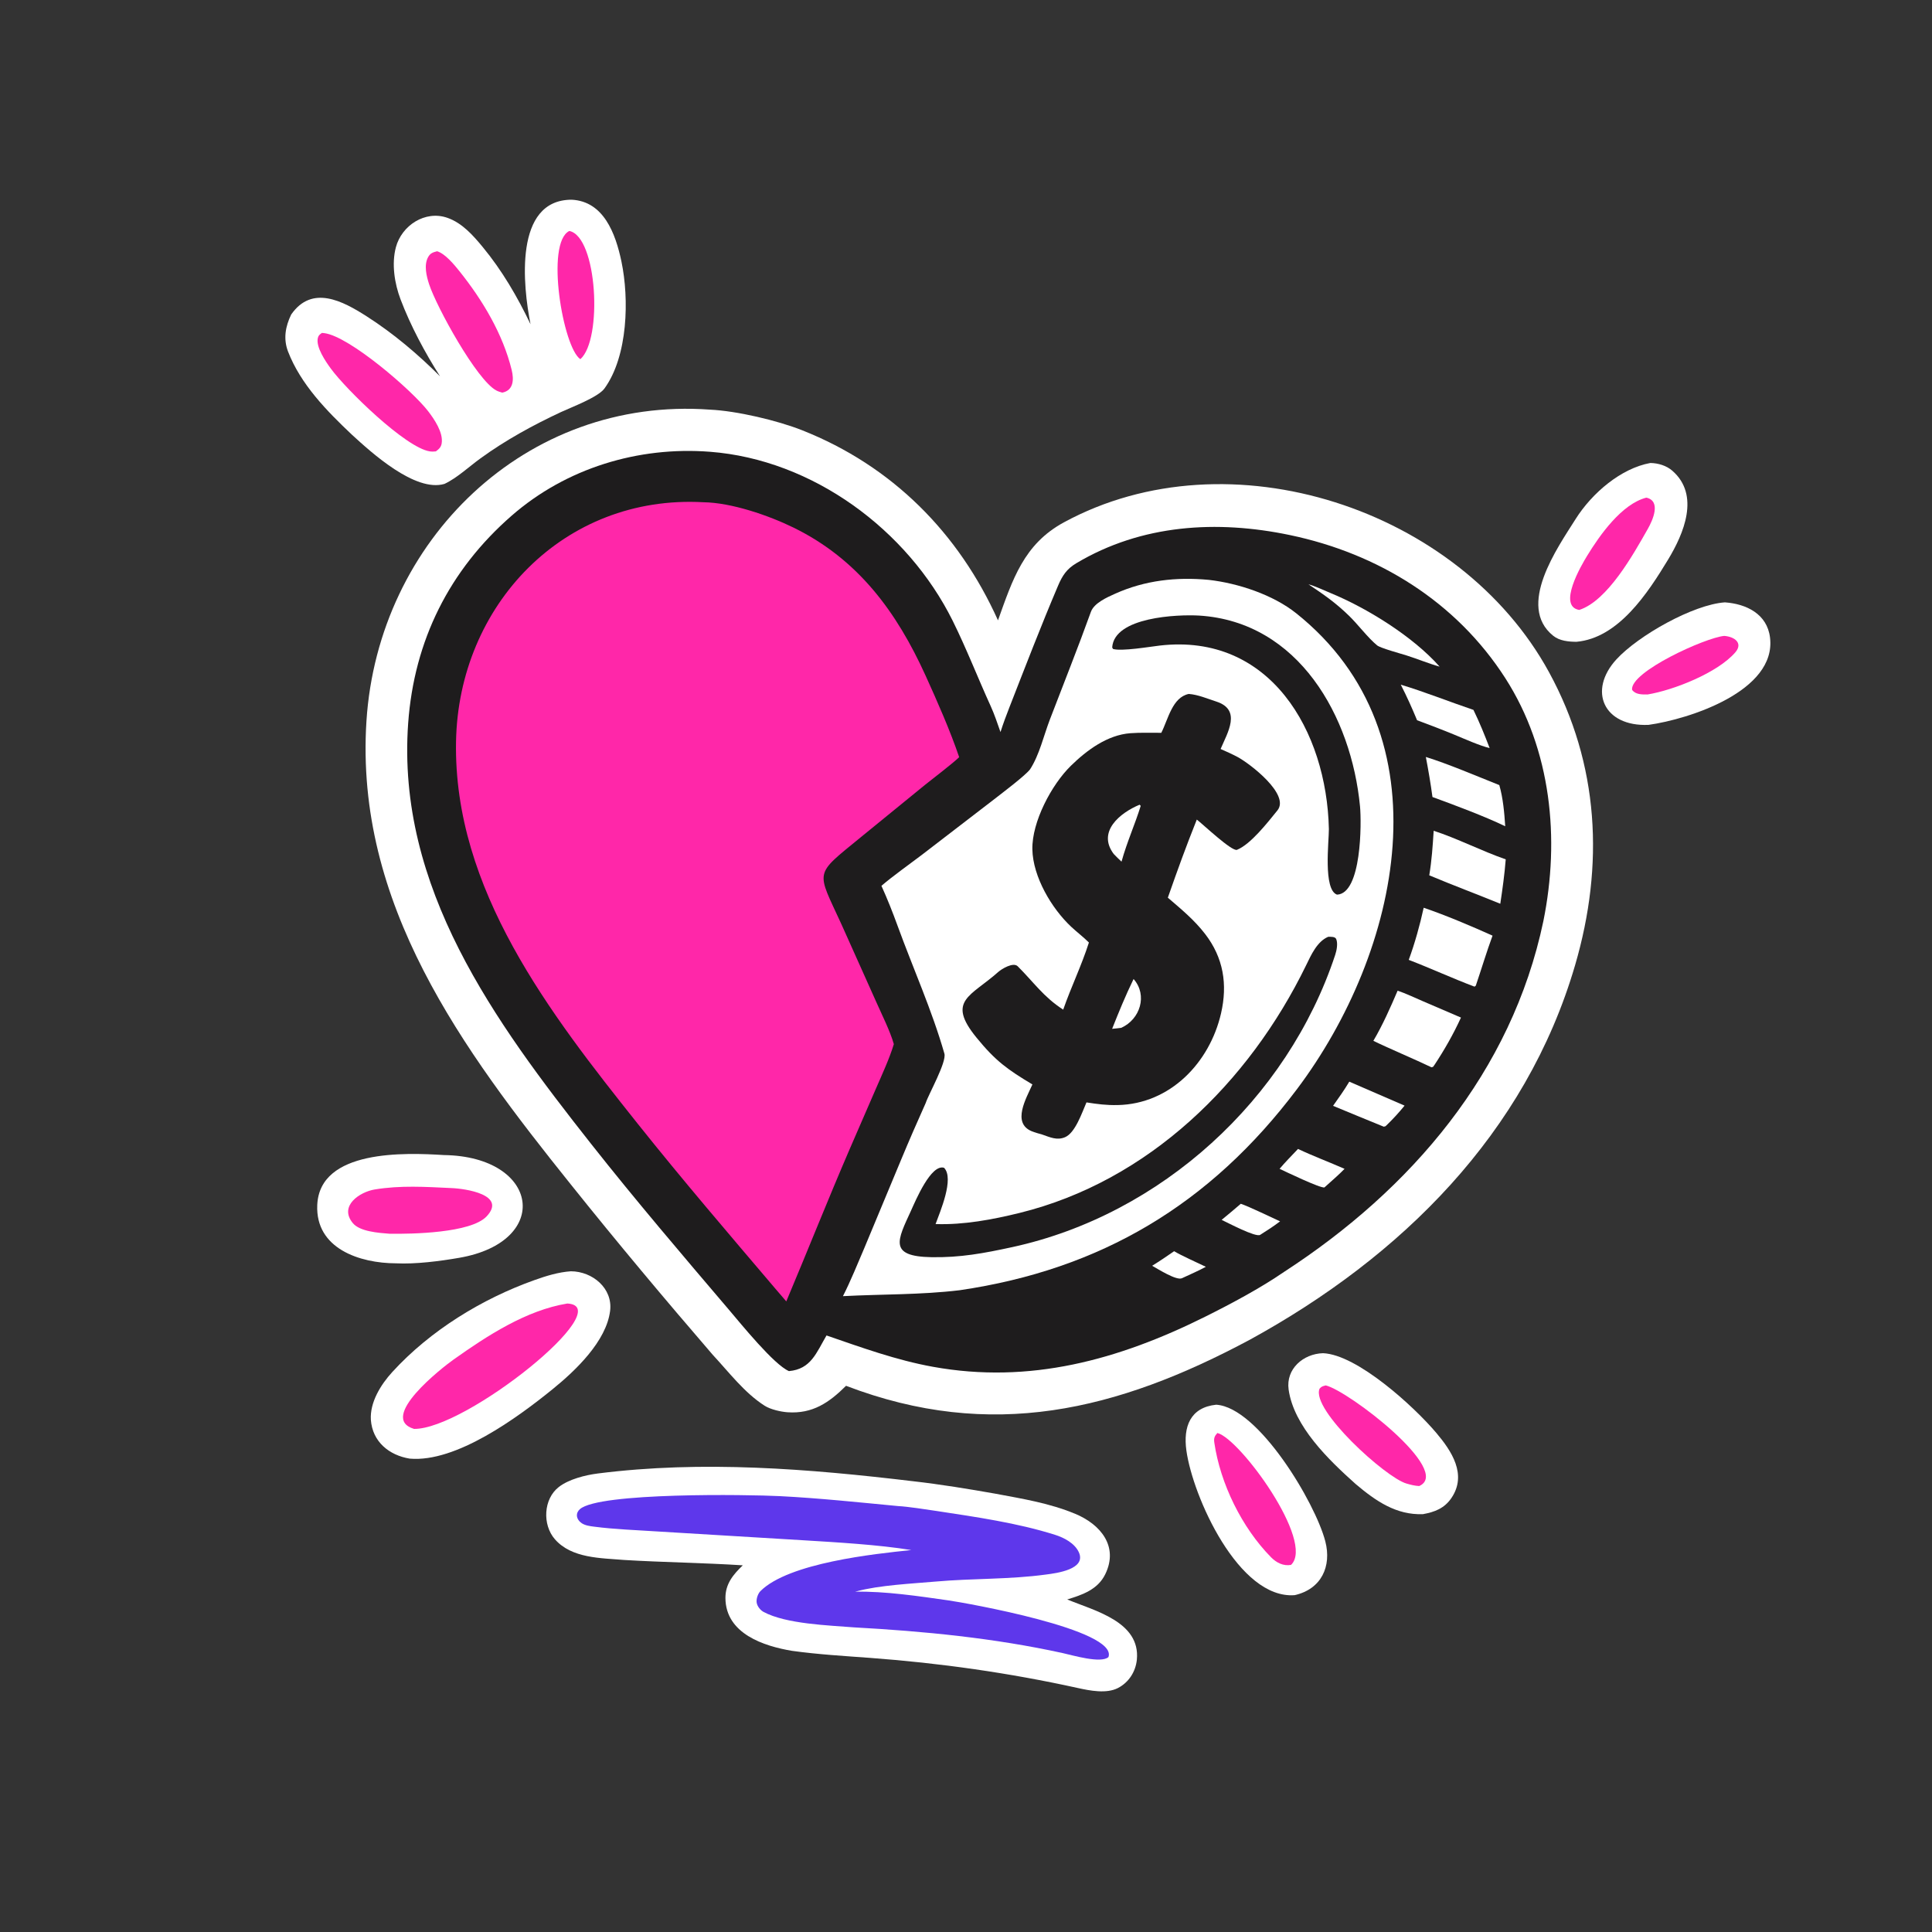 <svg width="480" height="480" viewBox="0 0 480 480" fill="none" xmlns="http://www.w3.org/2000/svg">
<rect x="0" y="0" width="480" height="480" fill="#333333" stroke="none"/>
<g clip-path="url(#clip0_182_2517)">
<path d="M176.403 101.776C183.058 102.085 193.126 104.457 199.279 106.892C221.669 115.75 238.185 132.411 247.947 154.124C251.583 143.968 254.349 135.192 264.315 129.78C305.442 107.448 362.648 126.383 384.833 166.971C397.358 189.887 398.571 214.959 391.356 239.699C379.128 281.633 348.08 312.254 310.591 332.81C277.489 350.542 246.231 358.084 210.197 344.299C205.993 348.474 201.891 351.306 195.66 350.872C193.977 350.754 191.434 350.18 189.976 349.251C184.963 346.055 181.099 340.917 177.083 336.602C165.069 322.67 153.331 308.66 141.828 294.284C114.862 260.664 88.127 224.59 91.044 179.15C93.921 134.339 130.64 98.427 176.403 101.776Z" fill="white"/>
<path d="M176.392 112.242C201.911 114.19 225.478 131.641 236.687 154.22C240.126 161.15 242.943 168.437 246.157 175.484C247.058 177.459 247.844 179.824 248.57 181.879C249.208 179.843 250.029 177.667 250.806 175.676C254.747 165.596 258.632 155.47 262.873 145.513C263.937 143.017 265.006 141.366 267.397 139.939C283.639 130.246 302.361 129.146 320.485 132.939C342.389 137.524 361.785 149.486 373.984 168.48C385.43 186.307 387.592 208.411 383.445 228.849C375.58 266.346 350.59 295.498 319.025 315.996C313.184 320.018 305.747 323.988 299.366 327.16C277.834 337.868 255.841 343.93 231.773 339.574C222.684 337.929 214.075 334.795 205.345 331.792C202.811 336.092 201.495 340.167 196.009 340.645C192.296 339.062 184.162 329.001 181.124 325.433C169.551 311.839 157.914 298.213 146.849 284.183C122.868 253.775 98.479 220.469 101.408 179.687C102.883 159.161 111.618 141.638 127.127 128.111C140.638 116.327 158.544 110.862 176.392 112.242Z" fill="#1E1C1D"/>
<path d="M300.292 144.064C307.621 144.895 316.274 147.768 322.028 152.359C360.1 182.74 347.761 236.645 322.256 270.562C300.618 299.335 273.388 315.422 238.444 320.55C228.655 321.722 219.256 321.51 209.426 322.027C211.212 318.547 213.192 313.712 214.759 310.026L223.904 288.069C225.867 283.352 227.886 278.712 229.987 274.044C230.681 271.894 235.234 263.86 234.632 261.763C231.518 250.914 226.863 240.613 223.007 230.025C221.776 226.644 220.467 223.337 218.988 220.076C221.981 217.529 225.795 214.844 228.982 212.425L247.328 198.322C249.115 196.922 254.73 192.692 255.911 191.146C258.232 187.58 259.314 182.746 260.819 178.815C264.246 169.858 267.78 161.042 271.026 152.024C271.819 149.82 275.018 148.417 277.06 147.501C284.495 144.167 292.248 143.316 300.292 144.064Z" fill="white"/>
<path d="M295.346 172.408C297.62 172.569 300.013 173.596 302.178 174.297C308.534 176.357 304.982 182.002 303.255 186.086C304.556 186.642 306.283 187.44 307.463 188.069C310.473 189.673 320.593 197.395 317.365 201.353C314.967 204.305 310.763 209.741 307.332 211.134C306.084 211.641 298.757 204.69 297.342 203.619C294.562 210.586 292.631 215.938 290.146 223.024C293.493 225.901 296.682 228.516 299.38 232.006C303.98 237.953 305.021 244.584 303.359 251.783C300.531 264.034 290.726 274.281 277.689 274.55C274.871 274.608 272.695 274.32 269.93 273.887C268.804 276.48 267.143 281.455 264.604 282.535C262.605 283.385 260.865 282.542 258.969 281.887C258.147 281.649 257.108 281.374 256.329 281.053C251.339 278.993 254.98 272.831 256.499 269.426C250.308 265.711 247.352 263.619 242.579 257.757C235.091 248.561 241.202 247.561 248.022 241.472C248.856 240.728 251.74 238.967 252.845 240.067C256.851 244.051 259.249 247.686 264.15 250.842C266.162 245.082 268.668 240.002 270.537 234.167C269.357 232.967 267.469 231.502 266.151 230.269C261.257 225.693 256.621 217.833 256.488 211.019C256.355 204.188 261.254 194.957 266.047 190.265C270.014 186.383 275.112 182.595 280.838 182.164C283.362 181.974 285.983 182.082 288.522 182.064C290.245 178.656 291.252 173.252 295.346 172.408Z" fill="#1E1C1D"/>
<path d="M283.128 199.928L283.407 200.204C281.98 204.838 280.047 209.035 278.636 214.074C277.985 213.492 277.328 212.802 276.708 212.177C272.507 206.616 278.285 201.932 283.128 199.928Z" fill="white"/>
<path d="M281.634 243.233C285.169 247.223 283.287 253.256 278.556 255.363C277.891 255.472 276.993 255.535 276.305 255.606C278.011 251.314 279.618 247.383 281.634 243.233Z" fill="white"/>
<path d="M329.987 232.745C330.535 232.743 331.714 232.66 331.977 233.303C332.43 234.398 332.1 236.109 331.725 237.244C319.872 273.102 288.486 301.805 251.492 309.842C244.399 311.383 238.567 312.466 231.422 312.344C220.677 312.16 222.972 308.128 226.333 300.796C227.491 298.243 231.305 289.136 234.546 290.133C237.159 292.774 233.527 301.102 232.442 304.113C239.398 304.355 246.603 302.998 253.26 301.362C285.316 293.486 310.308 268.961 324.485 239.851C325.746 237.261 327.225 233.906 329.987 232.745Z" fill="#1E1C1D"/>
<path d="M297.955 152.94C322.683 154.499 335.761 178.057 337.892 200.344C338.279 204.401 338.312 222.038 332.176 222.27C328.698 221.032 330.179 209.021 330.157 205.976C329.629 181.614 315.542 157.231 288.152 160.387C285.716 160.668 278.591 161.883 276.514 161.225L276.321 160.85C276.84 153.287 292.519 152.623 297.955 152.94Z" fill="#1E1C1D"/>
<path d="M174.783 124.781C181.758 124.881 190.996 128.061 197.192 131.102C213.195 138.955 222.776 152.029 229.969 167.878C232.836 174.193 236.059 181.489 238.304 188.114C236.875 189.542 231.629 193.54 229.853 194.969L213.789 208.064C202.092 217.653 202.845 216.049 209.038 229.599L217.679 248.884C219.018 251.915 221.199 256.271 222.071 259.412C221.021 262.911 219.119 267.026 217.634 270.44L211.135 285.411C205.674 298.066 200.69 310.664 195.351 323.331L192.614 320.143C181.059 306.547 169.53 293.112 158.397 279.137C136.657 251.847 112.645 220.966 113.3 184.259C113.903 150.405 140.053 122.827 174.783 124.781Z" fill="#FF27A9"/>
<path d="M353.709 225.526C359.05 227.336 365.614 230.11 370.818 232.46C369.419 236.233 367.988 240.982 366.655 244.892L366.338 245.131C360.918 243.094 355.462 240.572 349.998 238.477C351.493 234.42 352.794 229.748 353.709 225.526Z" fill="white"/>
<path d="M347.232 246.135C348.892 246.664 351.759 247.986 353.388 248.694L362.974 252.812C361.075 256.955 358.879 260.813 356.369 264.61L356.043 265.056C355.911 265.093 355.78 265.129 355.648 265.166C351.752 263.29 344.696 260.309 341.209 258.589C343.519 254.67 345.451 250.311 347.232 246.135Z" fill="white"/>
<path d="M356.194 206.406C361.922 208.246 368.112 211.428 374.096 213.507C373.798 217.27 373.302 220.806 372.744 224.533C366.833 222.126 361.031 219.961 355.097 217.472C355.73 213.595 355.938 210.321 356.194 206.406Z" fill="white"/>
<path d="M354.246 188.066C359.741 189.764 367.008 192.871 372.5 195.053C373.432 198.289 373.748 201.926 373.969 205.28C368.98 202.86 361.094 199.905 355.892 198.017C355.448 194.694 354.875 191.359 354.246 188.066Z" fill="white"/>
<path d="M348.019 170.105C353.697 171.797 360.279 174.417 366.073 176.37C367.615 179.539 368.838 182.572 370.096 185.854C367.705 185.305 363.713 183.517 361.362 182.547C358.245 181.261 355.227 180.121 352.067 178.939C350.796 175.87 349.533 173.056 348.019 170.105Z" fill="white"/>
<path d="M325.088 145.176C326.515 145.52 328.99 146.688 330.481 147.3C339.601 151.046 351.072 158.146 357.667 165.623C355.126 164.922 351.947 163.625 349.404 162.827C348.048 162.401 342.965 161.019 342.139 160.341C339.837 158.455 337.416 155.17 335.123 152.951C331.725 149.66 328.922 147.743 325.088 145.176Z" fill="white"/>
<path d="M335.228 268.735L348.963 274.688C347.569 276.415 346.026 278.085 344.429 279.621L344.217 279.816C344.072 279.851 343.928 279.886 343.784 279.922C340.054 278.431 334.75 276.19 331.197 274.741C332.637 272.706 333.947 270.879 335.228 268.735Z" fill="white"/>
<path d="M322.489 285.449C326.114 287.172 330.311 288.748 334.053 290.394C332.781 291.728 330.654 293.567 329.231 294.856L329.051 295.011C328.076 295.275 319.328 291.055 317.909 290.395C319.158 288.882 321.1 286.926 322.489 285.449Z" fill="white"/>
<path d="M308.276 299.074C310.432 299.815 315.716 302.393 318.034 303.439C316.32 304.74 314.889 305.654 313.083 306.797C311.993 307.482 305.021 303.774 303.514 303.075C305.135 301.747 306.688 300.439 308.276 299.074Z" fill="white"/>
<path d="M291.71 310.857C293.459 311.935 297.548 313.738 299.593 314.735C297.715 315.746 295.615 316.665 293.668 317.564C292.31 318.235 287.662 315.267 286.251 314.477C288.184 313.279 289.847 312.151 291.71 310.857Z" fill="white"/>
<path d="M226.868 368.01C233.613 368.773 240.654 369.928 247.348 371.112C254.152 372.393 260.669 373.429 267.119 376.098C273.345 378.675 278.006 384.138 274.596 391.115C272.736 394.921 268.943 396.222 265.148 397.38C271.905 400.185 283.368 402.893 282.449 412.353C282.136 415.344 280.436 417.998 277.754 419.383C274.895 420.859 270.775 420.042 267.761 419.377C250.789 415.631 233.549 413.186 216.22 411.901C209.701 411.418 203.235 411.043 196.754 410.143C189.851 408.991 180.271 405.913 180.232 397.017C180.217 393.527 182.143 391.201 184.546 388.9C174.785 388.275 164.827 388.16 155.076 387.571C149.256 387.077 142.055 387.194 137.879 382.442C134.701 378.825 134.994 372.392 138.866 369.415C141.34 367.511 145.387 366.482 148.501 366.086C174.545 362.774 200.921 364.913 226.868 368.01Z" fill="white"/>
<path d="M223.163 374.182C225.41 374.288 230.347 375.044 232.763 375.411C242.466 376.889 252.778 378.362 262.133 381.325C264.357 382.026 266.967 383.391 268.009 385.596C270.048 389.912 262.405 390.865 259.833 391.194C250.837 392.425 241.597 392.131 232.581 392.925C226.732 393.439 218.415 393.828 212.773 395.372L212.491 395.452C219.997 395.319 228.185 396.552 235.606 397.609C239.727 398.196 277.869 404.885 275.389 411.7C273.513 413.35 266.512 411.249 264.025 410.704C246.965 406.963 229.591 405.273 212.176 404.317C205.985 403.811 195.303 403.501 189.696 400.471C188.914 400.047 188.149 399.1 187.997 398.195C187.842 397.272 188.297 395.937 188.924 395.31C195.953 388.281 217.253 386.056 226.408 385.108C218.307 383.772 207.685 383.172 199.441 382.667L163.393 380.49C158.148 380.144 152.784 379.969 147.571 379.292C146.566 379.161 145.401 379.012 144.541 378.444C143.932 378.042 143.384 377.359 143.336 376.606C143.294 375.94 143.591 375.375 144.079 374.944C148.838 370.732 186.025 371.316 193.743 371.709C203.583 372.21 213.359 373.25 223.163 374.182Z" fill="#5E37EB"/>
<path d="M142.039 49.619C149.927 50.018 152.916 57.889 154.403 65.016C156.317 74.191 156.05 88.429 150.172 96.524C148.584 98.71 141.871 101.209 139.377 102.375C132.405 105.635 125.638 109.331 119.388 113.869C116.642 115.844 113.526 118.786 110.418 120.228C103.133 122.362 92.236 112.406 87.437 108.006C81.191 102.107 74.703 95.481 71.565 87.345C70.344 84.178 70.918 81.063 72.354 78.129C77.535 70.696 85.15 74.784 91.122 78.605C97.728 82.834 103.785 87.96 109.329 93.495C105.567 87.611 102.002 80.926 99.52 74.388C98.022 70.441 97.258 65.571 98.356 61.435C99.798 56.007 105.633 52.187 111.145 54.114C114.83 55.392 117.551 58.491 119.945 61.391C124.758 67.22 128.558 73.756 131.807 80.551C129.926 71.111 127.597 49.608 142.039 49.619Z" fill="white"/>
<path d="M79.985 82.711C80.187 82.728 80.389 82.742 80.59 82.769C86.862 83.578 102.37 96.994 106.33 102.111C107.899 104.138 110.172 107.477 109.732 110.162C109.572 111.134 109.046 111.574 108.291 112.144C107.797 112.202 107.271 112.218 106.778 112.143C100.768 111.23 85.988 96.77 82.209 91.597C80.924 89.839 78.404 86.211 78.974 83.935C79.137 83.285 79.472 83.077 79.985 82.711Z" fill="#FF27A9"/>
<path d="M108.599 62.421C110.613 63.023 112.895 65.809 114.189 67.428C119.905 74.584 124.943 82.984 127.129 91.927C127.709 94.298 127.603 96.995 124.783 97.549C124.291 97.415 123.774 97.254 123.321 97.017C118.454 94.469 108.477 76.295 106.613 70.624C105.95 68.609 105.28 65.85 106.359 63.884C106.902 62.895 107.564 62.688 108.599 62.421Z" fill="#FF27A9"/>
<path d="M141.452 57.383C148.422 58.785 149.757 84.377 144.186 89.233C139.878 86.404 135.429 60.289 141.452 57.383Z" fill="#FF27A9"/>
<path d="M141.836 315.846C147.213 315.874 152.274 320.08 151.581 325.676C150.647 333.213 143.044 340.475 137.306 345.129C128.631 352.163 113.319 363.423 101.78 362.39C96.656 361.544 92.547 358.2 92.14 352.759C91.873 348.397 94.6 344.011 97.463 340.876C106.864 330.586 119.705 322.697 132.791 318.033C135.768 316.973 138.735 316.061 141.836 315.846Z" fill="white"/>
<path d="M140.953 323.854C153.873 324.559 115.739 355.173 102.866 355.007C93.8 352.28 109.882 339.762 112.688 337.775C121.033 331.862 130.72 325.529 140.953 323.854Z" fill="#FF27A9"/>
<path d="M110.306 286.972C134.048 287.316 137.202 308.488 114.118 312.495C109.279 313.335 103.266 314.109 98.371 313.869C89.35 313.844 78.344 310.207 78.821 299.378C79.431 285.536 100.664 286.373 110.306 286.972Z" fill="white"/>
<path d="M112.063 295.169C115.758 295.304 125.977 296.857 120.884 302.22C116.945 306.368 102.311 306.598 96.808 306.522C94.057 306.308 89.385 305.987 87.648 303.867C84.141 299.586 89.389 296.136 93.081 295.523C99.489 294.458 105.77 294.874 112.063 295.169Z" fill="#FF27A9"/>
<path d="M410.027 115.028C411.993 115.06 414.047 115.685 415.502 116.966C422.409 123.017 418.34 132.587 414.407 139.068C409.404 147.312 402.126 158.527 391.666 159.453C389.68 159.443 387.469 159.226 385.89 157.957C376.692 150.556 386.977 136.064 391.44 128.981C395.561 122.441 402.77 116.34 410.027 115.028Z" fill="white"/>
<path d="M409.029 123.638C412.783 124.474 410.603 129.272 409.397 131.395C405.83 137.676 399.392 149.286 392.351 151.536C386.892 150.618 392.883 140.432 394.303 138.111C397.426 133.001 402.896 125.203 409.029 123.638Z" fill="#FF27A9"/>
<path d="M302.149 348.997C312.628 349.622 326.774 373.321 329.268 382.934C330.883 389.158 328.295 394.817 321.657 396.312C307.792 397.364 296.358 371.901 294.756 360.391C293.935 354.496 295.684 349.681 302.149 348.997Z" fill="white"/>
<path d="M302.451 356.026C308.008 357.349 326.81 383.098 320.749 388.794C318.854 389.139 317.126 388.258 315.778 386.888C308.541 379.531 303.185 368.621 301.695 358.427C301.532 357.314 301.74 356.814 302.451 356.026Z" fill="#FF27A9"/>
<path d="M328.708 336.197C337.216 336.563 351.294 349.432 356.832 355.983C360.661 360.514 364.53 366.338 360.624 372.145C358.88 374.738 356.449 375.662 353.533 376.187C346.911 376.446 341.832 372.953 336.788 368.686C330.129 362.724 321.443 354.385 320.155 345.232C319.437 340.128 323.759 336.341 328.708 336.197Z" fill="white"/>
<path d="M329.375 344.198C335.054 345.549 361.044 365.506 352.591 369.203C351.443 369.141 350.509 368.894 349.412 368.576C344.254 367.083 325.686 350.264 327.835 345.021C328.376 344.413 328.598 344.417 329.375 344.198Z" fill="#FF27A9"/>
<path d="M428.548 149.654C433.883 150.036 439.036 152.531 439.756 158.39C441.394 171.714 419.585 178.701 409.591 180.089C398.415 180.588 394.465 171.606 401.581 163.832C407.012 157.9 420.7 150.183 428.548 149.654Z" fill="white"/>
<path d="M428.378 157.987C430.957 158.179 433.115 159.78 431.128 162.082C426.761 167.142 415.83 171.465 409.35 172.538C407.979 172.551 406.331 172.592 405.482 171.381C404.971 166.913 423.678 158.422 428.378 157.987Z" fill="#FF27A9"/>
</g>
<defs>
<clipPath id="clip0_182_2517">
<rect width="424.552" height="424.552" fill="white" transform="translate(59.457 0.297) rotate(7.983)"/>
</clipPath>
</defs>
</svg>
